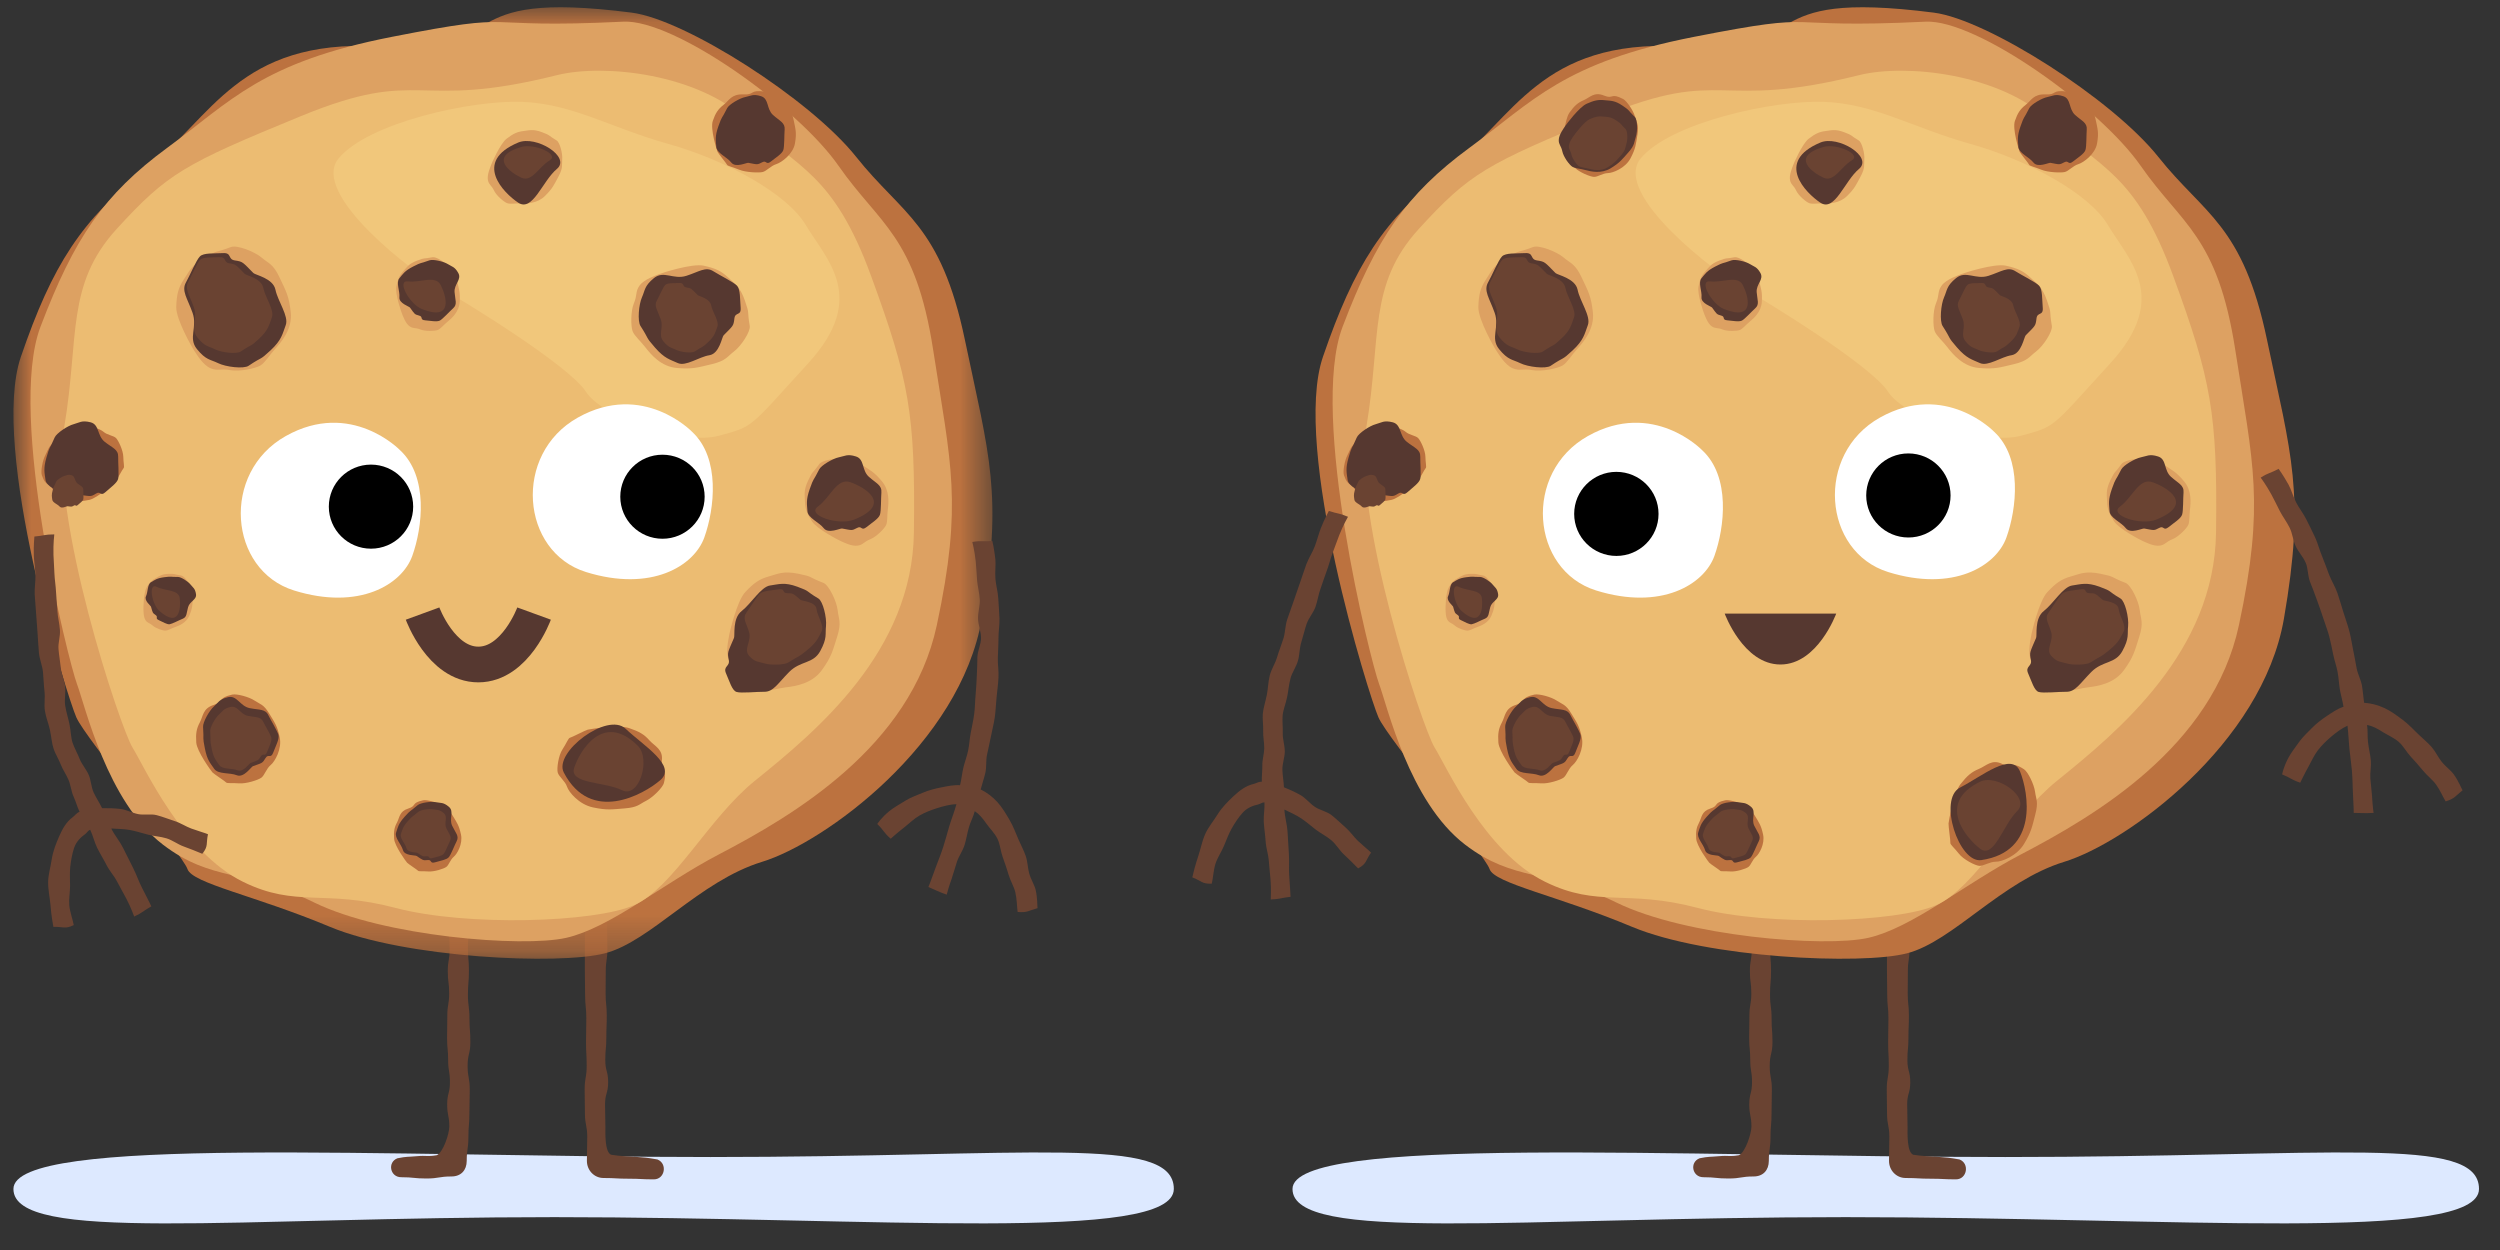 <svg xmlns="http://www.w3.org/2000/svg" xmlns:xlink="http://www.w3.org/1999/xlink" width="70" height="35" viewBox="0 0 70 35">
    <rect x="0" y="0" width="70" height="35" fill="#333333" stroke="none"/>
    <defs>
        <path id="3tz9bcgxaa" d="M0 0.081L27.412 0.081 27.412 26.723 0 26.723z"/>
    </defs>
    <g fill="none" fill-rule="evenodd">
        <path fill="#DDE9FF" d="M15.147 34.08c8.973 0 17.344.73 17.344-.79s-4.003-.893-12.975-.893S0 31.771 0 33.291s6.175.789 15.147.789zM51.302 34.08c9.174 0 17.734.73 17.734-.79s-4.093-.893-13.267-.893-19.955-.626-19.955.894 6.314.789 15.488.789z" transform="translate(.376)"/>
        <g>
            <path fill="#6A4332" d="M52.482 25.187c-.074.324-.018.338-.018.67s-.005.332-.005.664v.664c0 .332.007.332.007.664 0 .333.034.333.034.665s-.008.332-.008.664.018.332.018.665c0 .332-.057.332-.057.664 0 .333.008.333.008.665 0 .333.065.333.065.666s-.01.333-.01.666c0 .263.203.48.467.48.352 0 .352.02.704.02s.352.018.704.018c.31 0 .389-.442.1-.557-.32-.056-.32-.051-.646-.076-.325-.025-.326-.009-.65-.056-.18-.073-.16-.593-.16-.788 0-.31-.01-.31-.01-.621 0-.31.086-.31.086-.622 0-.31-.08-.31-.08-.621s.029-.311.029-.622.013-.311.013-.622c0-.312-.033-.312-.033-.622 0-.311.004-.311.004-.622s.046-.311.046-.622-.01-.311-.01-.622.01-.311.01-.622c0-.312-.04-.312-.04-.624s.312-.529.008-.602c-.304-.073-.106.273-.273.536-.17.268-.234.247-.303.55M49.172 25.2c.074.323.062.325.062.657s-.05.332-.05.664.029.332.029.664-.028.332-.028.665c0 .332.043.332.043.664s.025.332.025.664-.077.332-.077.665c0 .332.06.332.06.664 0 .333-.009.333-.009.665 0 .333-.029.333-.029.666s-.047.333-.047.666c0 .263-.162.437-.426.437-.352 0-.352.057-.704.057s-.352-.036-.704-.036c-.31 0-.394-.416-.106-.53.27-.054.274-.034.548-.059.275-.025.28.02.552-.026.181-.073.353-.607.353-.802 0-.31-.06-.31-.06-.621s.077-.311.077-.622c0-.31-.05-.31-.05-.622 0-.31-.03-.31-.03-.621s.007-.311.007-.622c0-.312.053-.312.053-.623 0-.31-.04-.31-.04-.621s.053-.311.053-.622-.024-.311-.024-.622-.047-.311-.047-.623c0-.311.015-.311.015-.623s-.276-.549.028-.622c.303-.072.1.298.253.57.151.269.204.245.273.548" transform="translate(.376)"/>
            <path fill="#BC723F" d="M53.77.354c1.5.191 5.003 2.424 6.288 4.041 1.284 1.617 2.366 1.886 3.042 5.12.676 3.233 1.081 4.31.473 7.813s-4.394 6.264-6.152 6.803c-1.757.54-3.11 2.223-4.394 2.56-1.284.337-5.61.135-7.706-.74-2.096-.877-3.853-1.214-3.989-1.618-.135-.404-2.839-3.637-3.11-4.243-.27-.606-2.433-7.545-1.554-10.104.879-2.56 1.69-3.84 3.515-5.254 1.825-1.415 2.569-3.637 6.49-3.435 3.92.202 1.825-1.617 7.098-.943" transform="translate(.376)"/>
            <path fill="#DDA162" d="M53.54.607c1.428-.07 4.884 2.397 6.026 4.04 1.142 1.643 2.152 1.953 2.647 5.159.496 3.206.831 4.282.101 7.699-.73 3.416-4.057 5.35-6.115 6.425-1.545.808-3.036 2.053-4.265 2.33-1.229.276-5.11-.04-7.05-.989-1.942-.95-2.857-.566-4.237-1.621-1.572-1.202-2.181-3.897-2.41-4.504-.229-.607-1.965-7.517-1.021-9.995.944-2.479 1.767-3.702 3.555-5.015 1.787-1.313 2.64-2.39 6.284-3.104C50.865.286 49.187.82 53.54.607" transform="translate(.376)"/>
            <path fill="#ECBC72" d="M51.675 2.105c1.324-.332 3.98-.036 5.356 1.289s2.38 1.427 3.443 4.335c1.065 2.907 1.242 3.852 1.199 7.184-.044 3.333-2.727 5.557-4.45 6.947-1.295 1.043-2.287 2.997-3.385 3.484-1.097.487-4.687.604-6.681.077-1.995-.527-2.779.002-4.268-.73-1.696-.831-2.77-3.24-3.098-3.765-.328-.526-2.325-6.492-1.906-8.987.419-2.494.039-3.967 1.465-5.528 1.427-1.56 1.884-1.815 5.16-3.16 3.424-1.407 3.133-.137 7.165-1.146" transform="translate(.376)"/>
            <path fill="#F1C77B" d="M58.635 6.286c.595.996 1.765 2.038.079 3.885-1.687 1.847-1.516 1.76-2.503 2.03-.988.27-3.25-.498-3.724-1.236-.475-.737-3.48-2.578-4.115-2.93-.635-.35-3.634-2.6-2.807-3.6.828-1 3.712-1.635 5.128-1.583 1.415.051 2.479.723 4.1 1.177 1.623.453 3.332 1.403 3.842 2.257" transform="translate(.376)"/>
            <path fill="#DDA162" d="M59.025 12.992c.07-.098.44-.17.625-.143.185.028.262-.019.532.149.27.168.37.213.592.474.222.261.194.6.168.802-.02.152-.004.328-.047.425-.044.098-.272.333-.447.401-.174.068-.193.152-.346.177-.174.028-.412-.1-.47-.123-.058-.024-.676-.341-.815-.558-.14-.216-.19-.347-.195-.546-.006-.199-.043-.322.094-.606.144-.296.096-.153.309-.452M57.076 9.125c.027.157-.244.568-.438.714-.195.146-.222.261-.623.357-.401.095-.534.145-.977.108-.443-.036-.73-.377-.893-.59-.122-.16-.298-.308-.349-.44-.05-.13-.058-.561.038-.787.096-.225.036-.32.153-.486.134-.188.469-.289.543-.322.074-.033.93-.311 1.257-.24.327.073.493.148.682.328.189.18.336.26.472.651.143.41.054.232.135.707M59.138 16.32c.153.059.374.518.4.769.026.251.114.336-.016.744s-.155.553-.425.928c-.27.376-.726.451-1.001.483-.207.024-.433.103-.577.079-.144-.025-.53-.246-.68-.451-.148-.206-.265-.203-.35-.395-.095-.218-.007-.57.004-.654.01-.084.22-.995.459-1.247.238-.253.394-.362.654-.435.261-.073.41-.162.831-.076.44.09.235.075.7.255M42.555 6.916c.162-.061.655.127.85.294.196.168.324.17.506.56.183.39.264.514.314.975.05.46-.256.827-.45 1.038-.145.159-.267.37-.397.45-.13.08-.588.181-.848.131-.26-.05-.35.032-.55-.052-.227-.096-.402-.416-.453-.485-.05-.069-.52-.884-.509-1.233.011-.35.058-.535.211-.766.154-.232.21-.4.6-.623.407-.233.235-.104.726-.29M51.67 3.933c.088.053.17.367.155.53-.014.163.03.225-.101.473-.132.247-.166.337-.38.55-.216.214-.51.217-.687.21-.133-.005-.284.024-.37-.006-.088-.03-.303-.209-.37-.354-.068-.146-.142-.156-.171-.286-.033-.149.066-.365.083-.417.016-.052.26-.613.44-.75.181-.138.292-.192.464-.213.172-.021.277-.063.53.033.264.1.137.07.407.23" transform="translate(.376)"/>
            <path fill="#BC723F" d="M56.296 21.539c.109.07.282.421.31.633.027.21.1.276.006.634-.093.358-.11.484-.316.826-.207.342-.629.5-.79.496-.163-.004-.346.125-.462.116-.115-.009-.445-.177-.57-.339-.125-.162-.247-.257-.24-.303.008-.047-.057-.474-.051-.546.006-.072.15-.865.335-1.1.186-.236.307-.34.514-.426.207-.084.366-.29.665-.135.298.154.216-.106.599.144M45.07 2.77c.102.054.288.326.333.493.045.166.114.216.07.502-.046.287-.048.387-.193.665-.145.278-.495.415-.637.417-.14.002-.286.11-.388.106-.101-.003-.405-.127-.53-.251-.124-.125-.24-.196-.238-.234.002-.036-.098-.373-.1-.43-.002-.058.044-.69.181-.883.137-.192.232-.279.404-.352.171-.074.288-.241.563-.128.275.113.177-.09.535.096M42.591 19.448c.124-.027.47.066.623.17.154.104.247.096.406.36.16.262.227.345.295.67.069.324-.135.676-.254.774-.119.098-.169.285-.257.352-.09.067-.433.176-.625.16-.192-.015-.34.006-.363-.025-.024-.031-.342-.235-.383-.28-.04-.046-.438-.59-.455-.84-.016-.249.005-.385.1-.562.096-.177.08-.393.392-.49.312-.096.089-.194.521-.29M37.255 13.307c-.036-.103.018-.418.1-.567.082-.148.066-.228.295-.405.229-.177.299-.247.592-.354.294-.106.638.02.74.11.101.089.278.105.348.173.07.068.202.351.205.52.003.17.037.296.01.321-.027.025-.186.331-.225.373-.038.043-.504.467-.733.518-.23.05-.356.051-.529-.007-.172-.057-.37-.012-.488-.27-.118-.257-.188-.049-.315-.412M57.504 2.563c.128.017.428.208.538.346.11.138.202.161.26.438.058.276.092.368.04.668-.052.3-.376.536-.526.582-.15.046-.266.19-.376.219-.11.028-.48.011-.659-.064-.179-.075-.33-.103-.34-.138-.012-.034-.243-.311-.266-.363-.024-.052-.209-.645-.134-.864.076-.219.145-.328.301-.45.156-.12.22-.31.555-.293.335.017.156-.138.607-.08" transform="translate(.376)"/>
            <path fill="#563830" d="M58.998 16.758c.127.075.238.534.213.773-.025.24.038.33-.16.697-.197.366-.55.266-.867.584-.318.318-.446.563-.703.558-.192-.004-.65.046-.776.004-.125-.041-.196-.302-.291-.514-.095-.212.114-.192.075-.383-.044-.217-.03-.204.146-.616.032-.075-.05-.546.216-.753.266-.207.54-.678.792-.714.25-.035.404-.1.77.035.38.141.197.1.585.329M54.016 9.126c-.086-.134-.048-.602.042-.802.09-.2.063-.315.337-.538.273-.222.544.053.906-.063.362-.116.542-.267.758-.127.163.105.567.303.662.406.095.104.08.374.1.613.02.24-.153.11-.175.302-.025.217-.033.198-.302.472-.049.05-.115.514-.4.558-.286.044-.656.32-.88.22-.223-.102-.372-.125-.644-.438-.284-.327-.14-.194-.404-.603M41.769 20.354c-.01-.132.176-.46.302-.572.127-.111.149-.206.4-.262.251-.057.33.25.6.307.271.056.438.015.528.202.068.14.257.443.282.556.025.113-.078.305-.147.488-.07.183-.136.021-.215.153-.091.15-.09.132-.356.228-.048.018-.25.332-.448.253-.197-.08-.528-.02-.636-.182-.108-.161-.195-.236-.26-.572-.069-.35-.023-.197-.05-.6M43.044 10.242c-.137.093-.637.034-.855-.074-.218-.107-.338-.08-.592-.394-.253-.314.023-.608-.123-1.017-.145-.409-.317-.615-.182-.853.102-.178.287-.623.39-.726.105-.103.393-.077.646-.091.253-.014.126.174.33.205.233.035.213.044.521.354.056.056.553.146.618.467.064.321.38.744.287.99-.093.248-.11.414-.425.707-.33.307-.197.15-.615.432" transform="translate(.376)"/>
            <path fill="#6A4332" d="M42.824 9.843c-.114.078-.533.03-.716-.061-.182-.09-.283-.068-.495-.33-.213-.263.019-.51-.103-.852-.122-.343-.266-.515-.153-.714.085-.15.24-.522.327-.609.088-.086.329-.064.54-.076.212-.011.107.147.278.172.195.03.178.037.436.296.047.047.463.122.517.392.054.269.319.622.24.83-.078.206-.09.345-.355.591-.277.257-.166.125-.516.361" transform="translate(.376)"/>
            <path fill="#563830" d="M45.4 3.277c.074.072.08.397.028.551-.052.155-.023.227-.208.437-.186.21-.24.29-.498.448-.259.158-.547.093-.717.046-.127-.035-.281-.043-.359-.092-.077-.049-.245-.272-.277-.43-.033-.157-.102-.183-.1-.317.002-.152.149-.34.177-.386.029-.047.396-.536.604-.629.207-.092.327-.12.5-.1.172.019.284.002.507.154.234.159.118.1.343.318" transform="translate(.376)"/>
            <path fill="#6A4332" d="M45.142 3.616c.055.053.06.295.021.41-.038.117-.017.17-.155.327-.139.157-.18.216-.372.334-.193.118-.408.07-.535.034-.095-.026-.21-.032-.268-.068-.058-.037-.183-.204-.207-.321-.024-.117-.075-.137-.074-.237.002-.113.11-.253.132-.288.022-.035.295-.4.45-.47.155-.068.245-.088.374-.074.128.014.212.002.379.115.174.118.087.075.255.238" transform="translate(.376)"/>
            <path fill="#563830" d="M59.02 13.144c.06-.118.386-.307.552-.34.166-.031.233-.102.478-.023.246.078.156.383.36.568.206.185.37.234.353.441-.014.155-.004.511-.04.621-.036.11-.223.224-.376.347-.153.122-.127-.05-.263.023-.154.083-.144.068-.422.017-.051-.01-.385.16-.515-.009-.13-.168-.445-.285-.456-.478-.01-.194-.047-.303.067-.625.12-.336.081-.18.262-.542M50.594 3.991c.498-.21 1.487.404 1.081.74-.405.338-.676 1.213-1.081.944-.406-.27-1.285-1.145 0-1.684" transform="translate(.376)"/>
            <path fill="#6A4332" d="M50.68 4.115c.364-.107 1.087.207.79.379-.296.172-.494.62-.79.481-.297-.137-.94-.585 0-.86" transform="translate(.376)"/>
            <path fill="#563830" d="M55.1 24.083c-.63.092-1.217-1.71-.596-2.03.62-.32 1.454-1.02 1.683-.447.23.572.537 2.24-1.087 2.477M56.442 3.03c.055-.109.357-.284.51-.313.154-.03.216-.095.442-.023.227.073.145.354.334.526.19.171.341.216.325.408-.012.143-.003.473-.037.574-.033.102-.205.207-.347.32-.142.113-.118-.046-.243.021-.143.077-.133.064-.39.016-.048-.008-.356.148-.476-.008-.12-.155-.411-.263-.422-.442-.01-.179-.044-.28.062-.577.11-.311.075-.167.242-.501M37.613 12.25c.052-.122.367-.33.53-.372.164-.043.226-.117.476-.054.25.063.179.373.395.546.216.172.383.211.378.419-.004.155.027.51-.002.622-.03.112-.208.237-.354.368-.145.132-.13-.042-.26.04-.15.092-.14.077-.421.043-.051-.007-.375.182-.515.022s-.46-.258-.484-.45c-.022-.193-.066-.3.029-.627.098-.344.07-.186.228-.557" transform="translate(.376)"/>
            <path fill="#6A4332" d="M37.657 13.487c.022-.052.156-.14.226-.159.07-.018.096-.05.203-.023.106.027.076.16.168.233.092.073.163.09.161.178-.001.067.012.218 0 .266-.013.048-.09.101-.151.157-.063.056-.056-.018-.112.017-.063.039-.06.033-.18.018-.02-.003-.159.078-.218.01-.06-.069-.197-.11-.207-.192-.01-.082-.028-.128.012-.268.042-.146.03-.079.098-.237M55.537 9.84c-.083.057-.387.022-.52-.044-.132-.065-.205-.05-.359-.24s.014-.369-.075-.617c-.088-.249-.193-.374-.11-.519.061-.108.174-.379.237-.441.063-.063.238-.047.392-.055.154-.009.077.106.2.124.142.022.13.027.317.215.034.034.336.089.375.284.04.195.232.452.175.602-.057.15-.066.251-.258.43-.2.186-.12.09-.374.262M58.159 18.548c-.117.074-.506.08-.668.028-.162-.053-.259-.024-.43-.21-.172-.188.073-.41-.005-.67-.077-.26-.194-.383-.066-.554.097-.129.283-.443.374-.522.092-.078.317-.087.517-.119.201-.032.084.105.243.108.18.002.163.01.378.19.039.032.423.047.444.256.022.21.233.463.137.637s-.124.286-.4.511c-.288.235-.17.118-.524.345M55.066 21.888c.478-.232 1.426.45 1.037.825-.39.375-.648 1.35-1.037 1.05-.39-.3-1.232-1.275 0-1.875M59.996 14.55c-.431.174-1.35-.123-1.009-.368.341-.245.529-.814.907-.68.378.132 1.215.601.102 1.048M41.969 20.471c-.008-.107.143-.373.245-.463.103-.09.12-.167.324-.213.204-.046.267.204.487.249.22.046.354.013.427.164.055.114.209.359.229.45.02.092-.063.248-.12.396-.056.148-.11.017-.174.124-.073.12-.072.107-.288.185-.039.014-.203.269-.363.205-.16-.064-.428-.017-.515-.148-.088-.13-.158-.191-.212-.463-.055-.284-.018-.16-.04-.486" transform="translate(.376)"/>
            <path fill="#DDA162" d="M48.197 7.202c.096-.019.353.144.446.263.094.118.165.134.23.382.064.248.098.33.082.605-.016.276-.221.46-.35.564-.096.078-.184.19-.264.223-.08.033-.345.044-.485-.013-.14-.057-.198-.018-.302-.088-.118-.08-.185-.287-.206-.333-.022-.045-.207-.574-.167-.778.039-.204.082-.308.19-.428s.155-.213.393-.303c.25-.094.142-.037.433-.094" transform="translate(.376)"/>
            <path fill="#563830" d="M48.11 7.289c.1-.037.398.033.513.106.115.074.193.07.294.251.1.182-.123.31-.106.533.016.222.085.342-.04.453-.095.084-.288.298-.37.343-.083.044-.255.008-.414-.006-.158-.013-.046-.1-.167-.132-.136-.037-.122-.04-.257-.224-.024-.034-.314-.12-.297-.29.018-.17-.101-.413 0-.533.102-.12.141-.203.388-.329.258-.131.148-.06.456-.172" transform="translate(.376)"/>
            <path fill="#6A4332" d="M47.898 8.654c-.35-.138-.723-.82-.387-.775.337.045.765-.185.912.102.147.288.376 1.027-.525.673" transform="translate(.376)"/>
            <path fill="#DDA162" d="M41.16 16.115c.075.011.222.2.259.313.036.112.085.142.066.343-.019.2-.016.27-.102.47-.086.2-.287.28-.41.322-.092.032-.187.092-.255.095-.068.003-.267-.06-.355-.139-.089-.08-.142-.066-.2-.146-.065-.09-.06-.261-.063-.3-.003-.04.002-.48.086-.62.084-.14.144-.206.256-.266.112-.06.172-.116.372-.119.21-.003.115.011.345.047" transform="translate(.376)"/>
            <path fill="#563830" d="M41.071 16.155c.085 0 .285.131.35.216.066.084.125.102.15.264.026.16-.173.197-.22.365-.048.169-.03.276-.152.325-.093.036-.293.143-.366.154-.073.01-.19-.063-.304-.115-.113-.052-.008-.086-.088-.142-.091-.064-.08-.062-.13-.234-.009-.032-.2-.172-.14-.294.058-.121.035-.332.142-.393.108-.062.16-.113.375-.14.226-.028.126-.006.383-.006" transform="translate(.376)"/>
            <path fill="#6A4332" d="M40.548 17.107c-.222-.195-.314-.8-.078-.676.237.124.615.068.647.32.031.251.001.859-.57.356" transform="translate(.376)"/>
            <path fill="#BC723F" d="M47.93 22.408c.099-.022.376.053.5.136.122.084.197.077.325.288.127.211.181.278.236.537.055.26-.108.543-.203.622-.096.079-.136.229-.207.282-.07.054-.346.14-.5.128-.154-.012-.273.005-.292-.02-.02-.025-.274-.189-.306-.225-.033-.036-.352-.472-.365-.672-.013-.2.004-.31.08-.451.077-.142.064-.315.314-.393.25-.077.071-.156.418-.232" transform="translate(.376)"/>
            <path fill="#563830" d="M47.777 22.545c.08-.07.38-.11.513-.083.133.027.204-.005.362.128s-.003.331.092.531.202.286.125.434c-.057.111-.16.378-.22.448-.061.07-.234.098-.385.142-.152.044-.08-.076-.202-.063-.14.014-.128.007-.319-.117-.034-.022-.333.001-.378-.163-.045-.164-.242-.347-.19-.494.05-.146.057-.238.24-.442.193-.213.117-.11.362-.321" transform="translate(.376)"/>
            <path fill="#6A4332" d="M47.798 22.73c.065-.057.309-.09.416-.068.108.022.165-.004.293.104.128.107-.002.268.075.43.077.162.163.232.101.352-.046.09-.13.306-.178.363-.05.057-.19.08-.312.115-.123.036-.064-.062-.164-.051-.113.011-.104.005-.258-.094-.028-.019-.27 0-.307-.133-.036-.133-.196-.281-.154-.4.042-.119.047-.193.196-.359.155-.172.093-.088.292-.26M35.574 22.044c.152.06.306.13.462.217.146.083.257.23.4.328.142.098.335.128.469.233.14.11.264.234.388.341.142.123.24.275.351.38.169.157.3.259.37.331-.162.227-.116.31-.363.441-.114-.116-.27-.273-.403-.396-.124-.115-.213-.28-.348-.393-.132-.112-.295-.191-.432-.295-.141-.109-.274-.226-.414-.319-.153-.102-.325-.172-.467-.245.01.21.076.417.088.616.013.215.024.422.037.614.016.228-.004.438.01.615.028.369.036.59.037.599-.278.029-.275.065-.554.074-.003-.033.019-.246-.006-.554-.012-.155-.034-.336-.049-.539-.012-.168-.076-.345-.088-.537-.011-.173-.041-.354-.052-.54-.01-.177.028-.363.02-.546-.064-.007-.12.042-.171.054-.15.035-.315.089-.45.244-.107.121-.21.273-.302.439-.084.149-.145.32-.215.486-.07.165-.177.32-.231.482-.06.181-.07.414-.107.568-.28.013-.284-.078-.545-.176.017-.071.068-.305.17-.607.062-.18.1-.402.193-.61.085-.19.23-.36.341-.54.124-.2.286-.362.445-.511.174-.164.347-.296.565-.347.089-.021.134-.067.232-.062-.005-.162.016-.297.014-.456-.003-.165.053-.327.054-.484 0-.168-.036-.33-.03-.483.006-.173-.024-.338-.01-.484.014-.159.075-.337.114-.535.034-.166.034-.354.082-.54.043-.169.152-.328.204-.508.05-.17.12-.339.175-.514.054-.172.05-.364.107-.537.058-.173.12-.344.18-.514.06-.175.118-.348.178-.515.064-.176.116-.352.177-.515.067-.18.173-.337.233-.494.073-.19.116-.371.173-.516.112-.286.212-.455.226-.488.265.088.28.054.536.164-.003.008-.13.22-.247.519-.055.14-.113.31-.184.495-.058.153-.1.327-.165.503-.06.158-.112.328-.174.499-.059.162-.082.34-.142.51-.058.165-.19.306-.247.474-.057.168-.095.343-.148.51-.054.17-.046.358-.095.523-.051.176-.165.328-.208.491-.047.182-.061.361-.094.521-.04.194-.113.365-.126.516-.014.15.009.324.003.507-.005.158.057.328.057.504 0 .163-.07.332-.067.505.003.165.037.328.043.497M68.576 22.129c-.218.173-.208.224-.473.311-.07-.112-.152-.31-.274-.479-.094-.13-.244-.24-.36-.383-.108-.131-.223-.263-.344-.392-.12-.13-.205-.296-.332-.409-.137-.122-.31-.19-.448-.278-.162-.104-.29-.17-.443-.201.023.174.008.322.026.482.02.177.063.343.078.501.017.183-.024.355-.013.509.015.193.04.36.048.502.016.302.043.445.043.469-.279.015-.277 0-.556 0 0-.006 0-.19-.023-.573-.01-.173-.008-.38-.028-.613-.016-.186-.046-.39-.07-.61-.02-.192-.026-.43-.054-.645-.16.07-.333.202-.463.313-.133.114-.26.237-.361.369-.114.147-.183.312-.258.446-.145.26-.238.462-.24.467-.265-.089-.25-.129-.508-.232.008-.024.035-.201.176-.465.074-.139.188-.286.302-.445.099-.139.232-.262.362-.394.123-.124.263-.232.414-.332.146-.097.291-.2.465-.258-.024-.16-.073-.318-.102-.485-.027-.16-.032-.327-.064-.494-.03-.16-.088-.317-.122-.482-.037-.174-.069-.35-.115-.523-.046-.173-.115-.338-.168-.508-.054-.172-.116-.338-.176-.506-.06-.17-.126-.336-.19-.5-.067-.17-.052-.37-.12-.53-.072-.17-.208-.307-.28-.464-.078-.17-.093-.361-.168-.514-.085-.172-.197-.318-.273-.464-.093-.18-.169-.344-.243-.477-.16-.289-.294-.463-.298-.469.236-.149.257-.113.502-.246.016.026.12.161.278.443.077.138.123.325.22.512.08.15.198.298.285.476.078.158.163.323.244.499.074.163.117.346.192.522.07.166.129.342.197.518.067.17.168.33.23.507.061.173.11.352.165.53.055.176.12.351.167.53.048.18.073.365.111.546.036.169.064.336.095.5.033.169.121.325.15.488.029.171.036.317.06.48.193.012.38.06.571.148.174.08.343.206.51.33.157.118.298.267.442.408.12.117.253.223.36.344.115.13.185.289.282.412.113.144.262.245.346.363.142.202.21.388.246.446" transform="translate(.376)"/>
            <path fill="#FFF" d="M47.285 12.606s-1.37-1.423-3.198-.398c-1.828 1.024-1.6 3.755.228 4.325 1.828.569 3.027-.171 3.313-.968.285-.796.457-2.22-.343-2.959" transform="translate(.376)"/>
            <path fill="#000" d="M46.063 14.39c0 .649-.528 1.176-1.18 1.176-.653 0-1.182-.527-1.182-1.177s.53-1.177 1.181-1.177c.653 0 1.181.527 1.181 1.177" transform="translate(.376)"/>
            <path fill="#FFF" d="M55.461 12.09s-1.37-1.422-3.198-.398c-1.827 1.024-1.599 3.756.229 4.325 1.827.569 3.027-.171 3.312-.968.286-.797.457-2.219-.343-2.959" transform="translate(.376)"/>
            <path fill="#000" d="M54.24 13.873c0 .65-.529 1.177-1.181 1.177s-1.181-.527-1.181-1.177.529-1.177 1.18-1.177c.653 0 1.182.527 1.182 1.177" transform="translate(.376)"/>
            <path fill="#563830" d="M51.038 17.18s-.52 1.426-1.562 1.426c-1.04 0-1.561-1.426-1.561-1.426h3.123z" transform="translate(.376)"/>
            <path fill="#6A4332" d="M16.023 25.187c-.074.324-.019.338-.019.67s-.004.332-.004.664v.664c0 .332.007.332.007.664 0 .333.034.333.034.665s-.008.332-.008.664.018.332.018.665c0 .332-.057.332-.057.664 0 .333.008.333.008.665 0 .333.065.333.065.666s-.01.333-.01.666c0 .263.203.48.467.48.352 0 .352.02.704.02s.352.018.704.018c.31 0 .388-.442.1-.557-.321-.056-.32-.051-.646-.076-.325-.025-.327-.009-.65-.056-.181-.073-.161-.593-.161-.788 0-.31-.01-.31-.01-.621 0-.31.087-.31.087-.622 0-.31-.08-.31-.08-.621s.029-.311.029-.622.012-.311.012-.622c0-.312-.032-.312-.032-.622 0-.311.004-.311.004-.622s.046-.311.046-.622-.01-.311-.01-.622.01-.311.01-.622c0-.312-.04-.312-.04-.624s.312-.529.008-.602c-.304-.073-.106.273-.273.536-.17.268-.234.247-.303.55M12.713 25.2c.074.323.062.325.062.657s-.05.332-.05.664.029.332.029.664-.028.332-.028.665c0 .332.043.332.043.664s.025.332.025.664-.077.332-.077.665c0 .332.06.332.06.664 0 .333-.01.333-.01.665 0 .333-.028.333-.028.666s-.047.333-.047.666c0 .263-.162.437-.426.437-.352 0-.352.057-.704.057s-.352-.036-.705-.036c-.31 0-.394-.416-.106-.53.27-.054.275-.034.549-.059.274-.025.28.02.551-.026.182-.073.354-.607.354-.802 0-.31-.06-.31-.06-.621s.077-.311.077-.622c0-.31-.05-.31-.05-.622 0-.31-.03-.31-.03-.621s.007-.311.007-.622c0-.312.052-.312.052-.623 0-.31-.039-.31-.039-.621s.053-.311.053-.622-.025-.311-.025-.622-.046-.311-.046-.623c0-.311.014-.311.014-.623s-.276-.549.028-.622c.304-.072.102.298.254.57.151.269.204.245.273.548" transform="translate(.376)"/>
            <g transform="translate(.376) translate(0 .122)">
                <mask id="ri2t1bfreb" fill="#fff">
                    <use xlink:href="#3tz9bcgxaa"/>
                </mask>
                <path fill="#BC723F" d="M17.312.232c1.499.19 5.002 2.424 6.287 4.041 1.284 1.617 2.366 1.886 3.042 5.12.675 3.232 1.081 4.31.473 7.813-.609 3.503-4.394 6.264-6.152 6.803-1.757.54-3.11 2.223-4.394 2.56-1.284.337-5.61.135-7.706-.74-2.096-.877-3.854-1.214-3.989-1.618-.135-.404-2.839-3.637-3.11-4.243C1.494 19.362-.67 12.423.21 9.864c.879-2.56 1.69-3.84 3.515-5.254 1.825-1.415 2.569-3.638 6.49-3.435 3.92.202 1.825-1.617 7.098-.943" mask="url(#ri2t1bfreb)"/>
            </g>
            <path fill="#DDA162" d="M17.08.607c1.43-.07 4.885 2.397 6.026 4.04C24.25 6.29 25.26 6.6 25.754 9.806c.496 3.206.831 4.282.101 7.699-.73 3.416-4.057 5.35-6.115 6.425-1.545.808-3.037 2.053-4.265 2.33-1.229.276-5.11-.04-7.051-.989-1.941-.95-2.856-.566-4.237-1.621-1.571-1.202-2.18-3.897-2.41-4.504-.228-.607-1.964-7.517-1.02-9.995C1.7 6.672 2.524 5.449 4.31 4.136c1.788-1.313 2.64-2.39 6.285-3.104C14.405.286 12.728.82 17.08.607" transform="translate(.376)"/>
            <path fill="#ECBC72" d="M15.216 2.105c1.324-.332 3.98-.036 5.356 1.289s2.38 1.427 3.443 4.335c1.064 2.907 1.242 3.852 1.198 7.184-.043 3.333-2.726 5.557-4.45 6.947-1.294 1.043-2.286 2.997-3.384 3.484-1.097.487-4.688.604-6.682.077-1.994-.527-2.778.002-4.267-.73-1.696-.831-2.77-3.24-3.098-3.765-.328-.526-2.325-6.492-1.906-8.987.419-2.494.039-3.967 1.465-5.528 1.426-1.56 1.883-1.815 5.16-3.16 3.423-1.407 3.133-.137 7.165-1.146" transform="translate(.376)"/>
            <path fill="#F1C77B" d="M22.176 6.286c.595.996 1.765 2.038.078 3.885-1.686 1.847-1.515 1.76-2.503 2.03-.987.27-3.249-.498-3.723-1.236-.475-.737-3.48-2.578-4.115-2.93-.635-.35-3.635-2.6-2.807-3.6.828-1 3.712-1.635 5.128-1.583 1.415.051 2.479.723 4.1 1.177 1.622.453 3.332 1.403 3.842 2.257" transform="translate(.376)"/>
            <path fill="#DDA162" d="M22.566 12.992c.07-.098.44-.17.624-.143.186.028.263-.019.533.149.27.168.37.213.592.474.221.261.194.6.167.802-.02.152-.003.328-.046.425-.044.098-.272.333-.447.401-.174.068-.193.152-.346.177-.175.028-.412-.1-.47-.123-.058-.024-.676-.341-.815-.558-.14-.216-.19-.347-.195-.546-.006-.199-.043-.322.094-.606.143-.296.096-.153.309-.452M20.617 9.125c.027.157-.244.568-.439.714-.194.146-.22.261-.622.357-.402.095-.534.145-.977.108-.444-.036-.73-.377-.893-.59-.122-.16-.299-.308-.349-.44-.05-.13-.059-.561.038-.787.096-.225.036-.32.153-.486.133-.188.468-.289.543-.322.074-.033.93-.311 1.257-.24.327.073.492.148.682.328.188.18.336.26.472.651.142.41.054.232.135.707M22.679 16.32c.153.059.373.518.4.769.026.251.114.336-.016.744s-.156.553-.425.928c-.27.376-.726.451-1.001.483-.207.024-.433.103-.577.079-.144-.025-.53-.246-.68-.451-.148-.206-.266-.203-.35-.395-.096-.218-.007-.57.004-.654.01-.084.22-.995.459-1.247.238-.253.393-.362.654-.435.26-.073.41-.162.831-.076.44.09.235.075.7.255M6.096 6.916c.161-.061.654.127.85.294.195.168.324.17.506.56.183.39.263.514.314.975.05.46-.256.827-.45 1.038-.145.159-.268.37-.398.45-.13.08-.587.181-.847.131-.26-.05-.35.032-.55-.052-.227-.096-.403-.416-.453-.485-.05-.069-.52-.884-.509-1.233.011-.35.057-.535.21-.766.155-.232.21-.4.6-.623.408-.233.236-.104.727-.29M15.21 3.933c.09.053.17.367.156.53-.014.163.03.225-.101.473-.132.247-.166.337-.381.55-.215.214-.51.217-.686.21-.133-.005-.284.024-.371-.006-.087-.03-.302-.209-.37-.354-.068-.146-.141-.156-.17-.286-.034-.149.065-.365.082-.417.017-.052.26-.613.441-.75.181-.138.291-.192.464-.213.172-.021.277-.063.53.033.263.1.137.07.406.23" transform="translate(.376)"/>
            <path fill="#BC723F" d="M18.215 21.922c-.032.126-.308.404-.499.5-.191.094-.229.184-.6.213-.37.03-.494.055-.886-.027-.393-.082-.68-.428-.73-.582-.05-.154-.231-.283-.26-.396-.03-.111.02-.477.134-.648.112-.17.162-.316.209-.325.046-.008.43-.21.5-.227.07-.018.87-.141 1.154-.044.284.096.423.176.571.344.148.167.395.25.346.58-.048.332.171.17.06.612M6.132 19.448c.123-.027.47.066.623.17.153.104.247.096.406.36.16.262.227.345.295.67.068.324-.135.676-.254.774-.12.098-.169.285-.258.352-.088.067-.432.176-.624.16-.192-.015-.34.006-.364-.025-.023-.031-.34-.235-.382-.28-.041-.046-.438-.59-.455-.84-.016-.249.005-.385.1-.562.096-.177.08-.393.392-.49.312-.096.089-.194.521-.29M.796 13.307c-.037-.103.018-.418.1-.567.082-.148.066-.228.295-.405.229-.177.299-.247.592-.354.293-.106.637.02.74.11.1.089.278.105.348.173.07.068.201.351.205.52.003.17.037.296.01.321-.027.025-.187.331-.225.373-.038.043-.504.467-.733.518-.23.05-.357.051-.529-.007-.172-.057-.37-.012-.488-.27-.118-.257-.188-.049-.315-.412M21.045 2.563c.128.017.428.208.538.346.11.138.202.161.26.438.057.276.092.368.04.668-.052.3-.376.536-.526.582-.15.046-.266.19-.376.219-.11.028-.48.011-.659-.064-.18-.075-.33-.103-.34-.138-.013-.034-.244-.311-.267-.363-.023-.052-.208-.645-.133-.864.075-.219.145-.328.3-.45.157-.12.22-.31.556-.293.335.017.156-.138.607-.08" transform="translate(.376)"/>
            <path fill="#563830" d="M22.539 16.758c.127.075.238.534.213.773-.025.24.038.33-.16.697-.197.366-.55.266-.868.584-.317.318-.445.563-.702.558-.192-.004-.65.046-.776.004-.126-.041-.197-.302-.291-.514-.095-.212.114-.192.075-.383-.044-.217-.03-.204.146-.616.032-.075-.05-.546.216-.753.266-.207.54-.678.792-.714.25-.035.404-.1.769.035.381.141.198.1.586.329M17.557 9.126c-.087-.134-.048-.602.042-.802.09-.2.063-.315.336-.538.274-.222.545.053.907-.063.362-.116.542-.267.758-.127.163.105.567.303.662.406.094.104.08.374.1.613.019.24-.153.11-.175.302-.025.217-.033.198-.302.472-.049.05-.115.514-.4.558-.287.044-.656.32-.88.22-.223-.102-.372-.125-.644-.438-.284-.327-.14-.194-.404-.603M5.31 20.354c-.01-.132.176-.46.302-.572.126-.111.149-.206.4-.262.251-.057.329.25.6.307.27.056.438.015.528.202.067.14.257.443.282.556.025.113-.078.305-.148.488-.07.183-.135.021-.215.153-.09.15-.089.132-.355.228-.048.018-.25.332-.448.253-.197-.08-.528-.02-.636-.182-.108-.161-.195-.236-.26-.572-.07-.35-.023-.197-.05-.6M6.585 10.242c-.137.093-.637.034-.855-.074-.218-.107-.338-.08-.592-.394-.254-.314.023-.608-.123-1.017-.146-.409-.318-.615-.182-.853.101-.178.286-.623.39-.726.105-.103.393-.077.646-.091.253-.014.126.174.33.205.233.035.213.044.521.354.056.056.553.146.617.467.065.321.381.744.288.99-.093.248-.11.414-.425.707-.33.307-.198.15-.615.432" transform="translate(.376)"/>
            <path fill="#6A4332" d="M6.365 9.843c-.115.078-.533.03-.716-.061-.182-.09-.283-.068-.495-.33-.213-.263.019-.51-.103-.852-.122-.343-.266-.515-.153-.714.085-.15.24-.522.327-.609.087-.086.329-.064.54-.076.212-.011.107.147.278.172.194.03.177.037.435.296.047.047.463.122.518.392.054.269.318.622.24.83-.078.206-.091.345-.355.591-.277.257-.166.125-.516.361" transform="translate(.376)"/>
            <path fill="#563830" d="M22.56 13.144c.06-.118.387-.307.553-.34.165-.031.233-.102.478-.023.245.078.156.383.36.568.206.185.37.234.352.441-.013.155-.004.511-.04.621-.035.11-.222.224-.375.347-.154.122-.128-.05-.263.023-.155.083-.144.068-.423.017-.05-.01-.384.16-.514-.009-.13-.168-.445-.285-.456-.478-.01-.194-.048-.303.067-.625.119-.336.08-.18.262-.542M14.134 3.991c.499-.21 1.488.404 1.082.74-.405.338-.676 1.213-1.082.944-.405-.27-1.284-1.145 0-1.684" transform="translate(.376)"/>
            <path fill="#6A4332" d="M14.22 4.115c.365-.107 1.088.207.791.379-.296.172-.494.62-.79.481-.297-.137-.94-.585 0-.86" transform="translate(.376)"/>
            <path fill="#563830" d="M15.41 21.63c-.294-.563 1.223-1.706 1.73-1.226.506.479 1.443 1.035.975 1.438-.467.403-1.949 1.239-2.705-.212M19.983 3.03c.055-.109.357-.284.51-.313.153-.03.215-.095.442-.023.227.073.144.354.334.526.19.171.341.216.325.408-.012.143-.004.473-.037.574-.033.102-.206.207-.347.32-.142.113-.118-.046-.243.021-.143.077-.134.064-.39.016-.048-.008-.356.148-.477-.008-.12-.155-.41-.263-.42-.442-.011-.179-.045-.28.06-.577.111-.311.076-.167.243-.501M1.154 12.25c.052-.122.367-.33.53-.372.163-.043.226-.117.476-.054.25.063.179.373.395.546.216.172.383.211.378.419-.004.155.027.51-.002.622-.03.112-.208.237-.354.368-.145.132-.13-.042-.261.04-.15.092-.14.077-.42.043-.052-.007-.375.182-.515.022s-.461-.258-.484-.45c-.023-.193-.066-.3.028-.627.099-.344.07-.186.229-.557" transform="translate(.376)"/>
            <path fill="#6A4332" d="M1.197 13.487c.023-.052.157-.14.226-.159.07-.018.097-.05.203-.023.107.027.077.16.169.233.092.073.163.09.161.178-.002.067.012.218 0 .266-.013.048-.09.101-.152.157-.062.056-.055-.018-.111.017-.064.039-.06.033-.18.018-.021-.003-.159.078-.219.01-.06-.069-.196-.11-.206-.192-.01-.082-.028-.128.012-.268.042-.146.03-.079.097-.237M19.078 9.84c-.084.057-.387.022-.52-.044-.132-.065-.205-.05-.36-.24-.153-.19.014-.369-.074-.617-.088-.249-.193-.374-.11-.519.061-.108.173-.379.237-.441.063-.063.238-.047.392-.055.154-.009.077.106.2.124.142.022.13.027.317.215.034.034.336.089.375.284.04.195.232.452.175.602-.057.15-.066.251-.258.43-.2.186-.12.09-.374.262M21.7 18.548c-.117.074-.506.08-.668.028-.162-.053-.259-.024-.43-.21-.172-.188.073-.41-.005-.67-.078-.26-.194-.383-.066-.554.096-.129.283-.443.374-.522.092-.078.316-.087.517-.119.2-.032.084.105.242.108.18.002.164.01.379.19.039.032.422.047.444.256.022.21.232.463.136.637s-.123.286-.399.511c-.288.235-.17.118-.524.345M17.48 20.879c.377.373.04 1.49-.442 1.246-.483-.243-1.492-.168-1.335-.632.156-.465.804-1.577 1.777-.614M23.537 14.55c-.431.174-1.35-.123-1.01-.368.342-.245.53-.814.908-.68.378.132 1.215.601.102 1.048M5.51 20.471c-.008-.107.143-.373.245-.463.103-.09.12-.167.324-.213.204-.046.267.204.486.249.22.046.355.013.428.164.055.114.208.359.229.45.02.092-.063.248-.12.396-.057.148-.11.017-.174.124-.074.12-.073.107-.288.185-.04.014-.203.269-.363.205-.16-.064-.428-.017-.516-.148-.087-.13-.158-.191-.21-.463-.056-.284-.019-.16-.041-.486" transform="translate(.376)"/>
            <path fill="#DDA162" d="M11.738 7.202c.096-.019.353.144.446.263.094.118.165.134.23.382.064.248.098.33.082.605-.016.276-.221.46-.35.564-.096.078-.184.19-.264.223-.08.033-.345.044-.485-.013-.14-.057-.198-.018-.302-.088-.118-.08-.185-.287-.207-.333-.021-.045-.206-.574-.167-.778.04-.204.083-.308.19-.428.109-.12.155-.213.394-.303.25-.094.142-.037.433-.094" transform="translate(.376)"/>
            <path fill="#563830" d="M11.65 7.289c.101-.037.399.033.514.106.115.074.193.07.293.251.1.182-.122.31-.105.533.016.222.085.342-.04.453-.095.084-.288.298-.37.343-.083.044-.256.008-.414-.006-.158-.013-.047-.1-.167-.132-.137-.037-.123-.04-.257-.224-.024-.034-.314-.12-.297-.29.018-.17-.101-.413 0-.533.102-.12.141-.203.388-.329.257-.131.148-.06.455-.172" transform="translate(.376)"/>
            <path fill="#6A4332" d="M11.438 8.654c-.35-.138-.722-.82-.386-.775.337.045.764-.185.912.102.147.288.376 1.027-.526.673" transform="translate(.376)"/>
            <path fill="#DDA162" d="M4.7 16.115c.076.011.222.2.26.313.036.112.085.142.066.343-.019.2-.016.27-.102.47-.086.2-.287.28-.41.322-.092.032-.187.092-.255.095-.068.003-.267-.06-.355-.139-.089-.08-.142-.066-.2-.146-.065-.09-.06-.261-.063-.3-.003-.04.002-.48.086-.62.084-.14.144-.206.256-.266.112-.06.171-.116.372-.119.21-.003.115.011.345.047" transform="translate(.376)"/>
            <path fill="#563830" d="M4.612 16.155c.085 0 .285.131.35.216.066.084.125.102.15.264.025.16-.174.197-.221.365-.048.169-.029.276-.151.325-.093.036-.293.143-.366.154-.073.01-.19-.063-.304-.115-.113-.052-.008-.086-.088-.142-.091-.064-.08-.062-.13-.234-.009-.032-.2-.172-.14-.294.058-.121.035-.332.142-.393.107-.062.16-.113.375-.14.226-.028.126-.006.383-.006" transform="translate(.376)"/>
            <path fill="#6A4332" d="M4.088 17.107c-.221-.195-.313-.8-.077-.676.237.124.614.068.646.32.032.251.002.859-.569.356" transform="translate(.376)"/>
            <path fill="#BC723F" d="M11.47 22.408c.1-.022.377.053.5.136.123.084.198.077.325.288.128.211.182.278.237.537.055.26-.108.543-.204.622-.095.079-.135.229-.206.282-.071.054-.346.14-.5.128-.154-.012-.273.005-.292-.02-.02-.025-.274-.189-.307-.225-.033-.036-.351-.472-.364-.672-.013-.2.003-.31.08-.451.076-.142.064-.315.314-.393.25-.077.07-.156.418-.232" transform="translate(.376)"/>
            <path fill="#563830" d="M11.317 22.545c.081-.07.381-.11.514-.083.133.027.204-.005.361.128.158.133-.002.331.093.531s.202.286.125.434c-.058.111-.16.378-.22.448-.061.07-.234.098-.385.142-.152.044-.08-.076-.203-.063-.14.014-.127.007-.318-.117-.034-.022-.334.001-.378-.163-.045-.164-.242-.347-.19-.494.05-.146.057-.238.24-.442.193-.213.116-.11.361-.321" transform="translate(.376)"/>
            <path fill="#6A4332" d="M11.339 22.73c.065-.057.309-.09.416-.068.107.022.165-.004.293.104.128.107-.002.268.075.43.077.162.163.232.101.352-.047.09-.13.306-.179.363-.049.057-.189.08-.311.115-.123.036-.065-.062-.164-.051-.113.011-.104.005-.258-.094-.028-.019-.27 0-.307-.133-.036-.133-.196-.281-.154-.4.042-.119.047-.193.195-.359.156-.172.094-.088.293-.26M2.483 22.63c.163-.004.332 0 .51.02.167.019.326.11.497.145.17.034.359-.014.523.03.172.045.335.112.491.161.18.057.329.16.473.212.217.079.377.121.47.16-.058.272.017.331-.159.548-.15-.063-.356-.146-.527-.207-.16-.057-.306-.174-.474-.225-.167-.051-.348-.06-.515-.103-.173-.044-.341-.1-.505-.13-.182-.034-.368-.03-.528-.043.093.189.236.354.325.532.097.193.189.379.276.55.105.204.17.405.252.562.171.328.265.528.27.536-.244.136-.228.168-.48.285-.016-.029-.08-.233-.223-.506-.073-.138-.165-.297-.258-.477-.077-.15-.207-.288-.294-.459-.078-.155-.177-.31-.26-.477-.079-.159-.118-.345-.197-.51-.062.019-.094.086-.136.117-.124.091-.255.205-.318.4-.05.154-.085.334-.105.523-.018.17-.006.35-.005.53 0 .18-.037.363-.023.535.016.19.098.408.126.564-.252.121-.292.04-.57.05-.013-.071-.058-.306-.083-.624-.015-.19-.067-.408-.064-.636.003-.207.07-.421.1-.631.036-.232.122-.444.208-.643.096-.22.203-.409.383-.54.073-.055.097-.115.189-.148-.069-.148-.102-.28-.167-.425-.068-.15-.08-.322-.141-.466-.066-.155-.163-.29-.219-.433-.062-.161-.155-.302-.2-.441-.05-.151-.064-.34-.105-.537-.035-.165-.11-.338-.139-.528-.027-.172.011-.362-.012-.548-.021-.175-.023-.358-.042-.54-.018-.18-.098-.355-.113-.536-.016-.182-.026-.364-.038-.543-.013-.185-.029-.366-.04-.543-.01-.188-.031-.37-.04-.543-.009-.193.027-.378.02-.546-.008-.204-.04-.387-.045-.542-.01-.307.016-.501.016-.537.278-.023.278-.06.557-.06 0 .01-.032.254-.023.574.005.151.02.33.027.528.007.164.037.34.046.527.008.169.027.345.038.527.01.172.059.346.07.524.013.175-.055.357-.04.533.014.177.048.352.065.526.018.18.1.348.12.52.021.18-.024.365.002.533.028.185.086.355.119.515.04.193.04.38.087.524.047.144.136.294.203.464.058.148.182.28.251.442.065.15.066.333.137.49.069.151.164.287.237.44M28.675 25.428c-.268.076-.279.129-.557.107-.02-.131-.017-.349-.065-.552-.036-.156-.136-.313-.188-.49-.048-.163-.104-.328-.165-.494-.06-.165-.071-.353-.144-.507-.08-.165-.216-.292-.31-.426-.11-.158-.199-.267-.328-.354-.046.17-.12.297-.164.452-.05.172-.074.342-.121.493-.055.175-.163.318-.212.464-.061.183-.102.348-.15.482-.102.284-.13.424-.139.447-.263-.094-.256-.106-.513-.214.003-.006.073-.172.2-.535.058-.163.14-.353.212-.576.058-.178.11-.377.172-.589.055-.185.145-.41.201-.618-.174.002-.387.06-.55.113-.167.053-.332.117-.477.2-.162.092-.288.22-.409.315-.234.183-.4.333-.404.338-.21-.184-.177-.218-.377-.413.017-.018.107-.171.34-.361.122-.1.286-.19.452-.293.145-.09.316-.15.487-.222.162-.068.332-.113.511-.147.172-.034.345-.074.528-.062.04-.157.054-.322.092-.487.037-.158.1-.314.134-.48.034-.159.04-.326.072-.492.033-.174.073-.348.097-.526.025-.177.023-.356.04-.533.017-.18.024-.357.034-.534.01-.181.013-.359.017-.535.005-.183.103-.36.102-.536-.001-.183-.078-.362-.084-.534-.006-.187.059-.37.049-.54-.011-.191-.061-.368-.075-.532-.017-.202-.022-.383-.038-.534-.036-.327-.095-.54-.096-.548.275-.047.281-.002.559-.03.004.03.05.192.086.513.017.157-.016.347.002.557.014.17.07.352.08.55.011.175.026.36.033.553.005.18-.028.365-.028.556.001.18-.014.365-.018.553-.005.182.03.37.018.556-.01.183-.036.367-.054.553-.018.184-.024.37-.05.553-.026.184-.076.363-.11.545-.033.17-.072.334-.106.497-.036.169-.01.348-.048.51-.039.169-.09.304-.13.464.174.085.327.201.469.355.13.142.236.323.341.501.1.17.17.363.25.548.065.154.149.302.2.456.056.163.056.338.098.489.048.176.15.325.182.466.053.242.042.44.052.508" transform="translate(.376)"/>
            <path fill="#FFF" d="M10.826 12.606s-1.37-1.423-3.198-.398c-1.828 1.024-1.6 3.755.228 4.325 1.828.569 3.027-.171 3.312-.968.286-.796.457-2.22-.342-2.959" transform="translate(.376)"/>
            <path fill="#000" d="M11.193 14.186c0 .65-.529 1.177-1.181 1.177s-1.181-.527-1.181-1.177.529-1.177 1.18-1.177c.653 0 1.182.527 1.182 1.177" transform="translate(.376)"/>
            <path fill="#FFF" d="M19.002 12.09s-1.37-1.422-3.198-.398c-1.828 1.024-1.599 3.756.228 4.325 1.828.569 3.027-.171 3.313-.968.286-.797.457-2.219-.343-2.959" transform="translate(.376)"/>
            <path fill="#000" d="M19.354 13.908c0 .65-.529 1.177-1.18 1.177-.653 0-1.182-.527-1.182-1.177s.529-1.176 1.181-1.176 1.181.526 1.181 1.176" transform="translate(.376)"/>
            <path stroke="#563830" d="M14.578 17.18s-.52 1.426-1.561 1.426c-1.04 0-1.561-1.426-1.561-1.426" transform="translate(.376)"/>
        </g>
    </g>
</svg>
